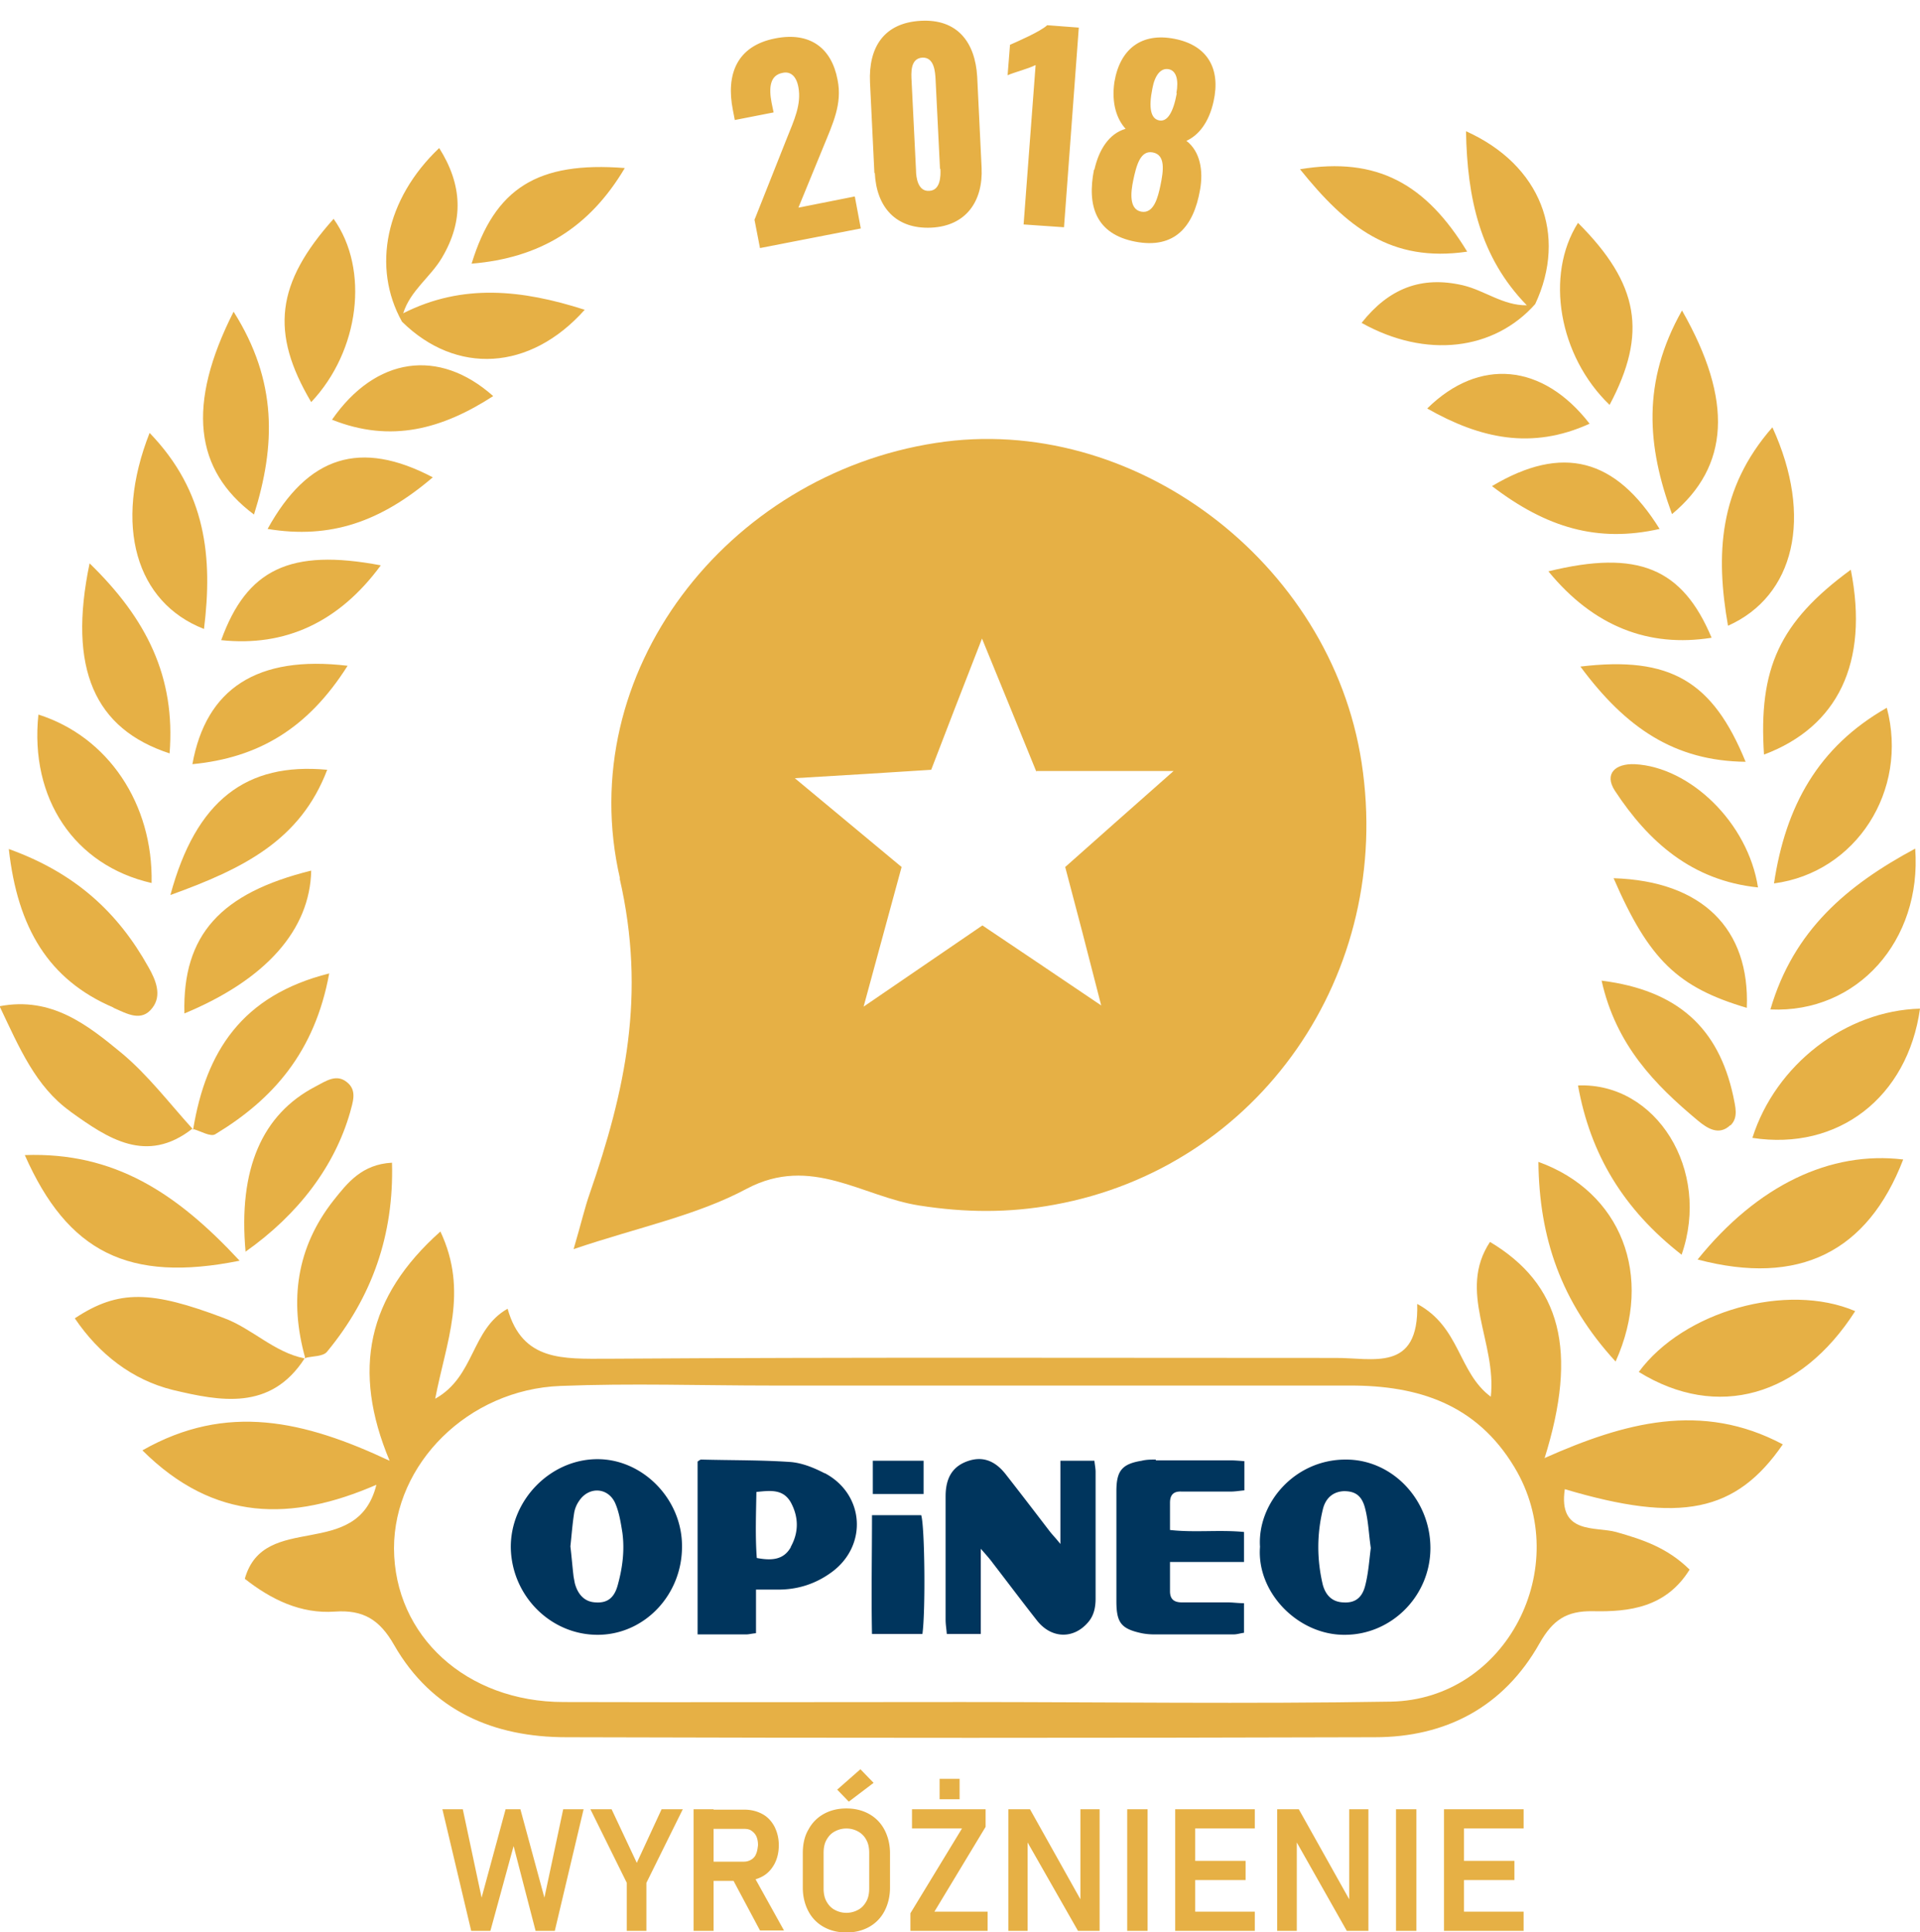 <svg id="Warstwa_2" data-name="Warstwa 2" xmlns="http://www.w3.org/2000/svg" width="48" height="48.29"><defs><style>.cls-1{fill:#e6b045}.cls-2{fill:#00355d}</style></defs><g id="Warstwa_1-2" data-name="Warstwa 1"><path class="cls-1" d="M25.91 19.27h3.43c-1.12.99-1.89 1.67-2.71 2.4.28 1.05.55 2.09.9 3.46-1.14-.77-2.03-1.37-2.97-2l-2.97 2.03c.36-1.32.63-2.31.95-3.49-.82-.68-1.6-1.33-2.67-2.22 1.35-.08 2.34-.14 3.41-.21.38-.99.75-1.95 1.27-3.28.53 1.29.92 2.25 1.36 3.33m-10.42 2.66c.67 2.91.14 5.32-.75 7.89-.12.34-.2.7-.4 1.38 1.63-.55 3.08-.84 4.33-1.51 1.61-.85 2.89.2 4.31.42 1.15.18 2.24.19 3.38-.02 5.11-.93 8.49-5.77 7.68-11.05-.77-5.03-5.73-8.75-10.64-7.99-5.22.8-9.09 5.74-7.9 10.89"/><path class="cls-2" d="M21.8 37.87c0 1-.02 1.98 0 2.97h1.26c.08-.55.06-2.69-.03-2.97h-1.24zM15.44 39.63c-.09.32-.27.44-.55.42-.26-.01-.44-.18-.52-.48l-.03-.16c-.03-.25-.05-.51-.08-.76.03-.28.05-.55.09-.81a.74.74 0 0 1 .13-.33c.24-.36.72-.34.9.06.1.23.14.49.18.74.06.45 0 .89-.12 1.32m-.52-3.16c-1.17.01-2.16 1.03-2.15 2.21.02 1.2.99 2.18 2.17 2.18 1.17 0 2.12-1 2.11-2.22 0-1.18-.99-2.18-2.13-2.17M21.82 36.51h1.27v.83h-1.27zM27.36 36.51h-.85v2.08c-.12-.15-.2-.23-.27-.32-.36-.47-.72-.94-1.08-1.4-.28-.37-.6-.48-.97-.35s-.55.41-.55.88v3.08c0 .12.02.23.03.36h.85v-2.13c.15.17.23.26.31.37.37.48.73.96 1.1 1.43.36.45.91.46 1.27.04.15-.17.19-.38.19-.6v-3.16c0-.09-.02-.18-.03-.28M19.77 38.67c-.18.32-.48.34-.85.27-.04-.53-.02-1.07-.01-1.65.37-.04.67-.07.86.26.2.37.2.75 0 1.11m.84-1.84c-.27-.14-.57-.26-.86-.28-.74-.05-1.48-.04-2.22-.06-.02 0-.05.02-.09.05v4.32h1.22c.06 0 .13-.02.24-.03v-1.09h.56c.48 0 .92-.14 1.31-.42.93-.66.85-1.96-.15-2.49M34.13 39.63c-.08.32-.27.44-.55.42-.25-.01-.43-.15-.51-.44-.15-.63-.15-1.26 0-1.88.07-.3.27-.45.53-.46.28 0 .45.11.53.44.08.31.09.64.14.98-.04.31-.06.63-.14.94m-.49-3.15c-1.28 0-2.21 1.1-2.14 2.18-.09 1.15.96 2.21 2.12 2.2 1.16 0 2.13-.96 2.14-2.15.01-1.21-.94-2.23-2.11-2.23M28.9 36.48c-.12 0-.24 0-.36.03-.49.08-.63.25-.63.76v2.75c0 .54.12.69.63.8.1.02.21.03.31.03h1.99c.09 0 .17-.03.26-.04v-.74c-.15 0-.28-.02-.4-.02h-1.15c-.2 0-.3-.08-.3-.28v-.73h1.85v-.75c-.62-.06-1.23.02-1.85-.05v-.68c0-.21.1-.29.29-.28h1.23c.11 0 .22-.02.34-.03v-.73c-.14-.01-.24-.02-.35-.02h-1.87"/><g><path class="cls-1" d="M36.68 6.29c-1.03-1.69-2.25-2.38-4.18-2.06 1.16 1.44 2.27 2.34 4.18 2.06M38.71 14.28c1.13 1.38 2.51 1.91 4.08 1.66-.73-1.74-1.84-2.21-4.08-1.66M40.39 34.03c.97-2.15.13-4.25-1.93-4.99.02 1.89.56 3.5 1.93 4.99M39.51 16.66c1.14 1.54 2.36 2.36 4.13 2.38-.82-2.01-1.88-2.65-4.13-2.38M4.61 25.33c2.05-.85 3.14-2.1 3.17-3.57-2.26.56-3.22 1.6-3.17 3.57M4.81 19.1c1.64-.16 2.88-.88 3.88-2.46-2.26-.27-3.54.57-3.88 2.46M6.13 31.29c1.35-.95 2.24-2.16 2.62-3.48.07-.26.17-.53-.04-.73-.28-.27-.56-.06-.83.08-1.32.69-1.93 2.05-1.74 4.13M15.62 4.2c-2.18-.17-3.25.5-3.83 2.39 1.7-.14 2.94-.89 3.83-2.39M4.26 22.37c1.83-.66 3.25-1.37 3.92-3.13-2.02-.19-3.28.76-3.92 3.13"/><path class="cls-1" d="M14.61 7.74c-1.56-.5-3.05-.66-4.53.09.18-.57.68-.9.97-1.39.55-.93.51-1.82-.07-2.74-1.34 1.27-1.69 2.98-.93 4.34 1.35 1.33 3.2 1.24 4.57-.3M40.24 10.12c.95-1.79.74-3.02-.79-4.55-.83 1.31-.48 3.33.79 4.55M48 25.21c-1.86.05-3.61 1.4-4.19 3.23 2.14.33 3.88-1.01 4.19-3.23M42.04 31.36c.74-2.12-.64-4.31-2.59-4.23.31 1.72 1.13 3.09 2.59 4.23M44.26 25.23c2.17.1 3.79-1.72 3.62-4.02-1.71.92-3.04 2.04-3.62 4.02M44.35 22.08c2.05-.27 3.37-2.32 2.82-4.39-1.72.98-2.53 2.46-2.82 4.39M40.87 19.1c-.49-.02-.77.24-.5.66.84 1.28 1.93 2.25 3.58 2.42-.25-1.62-1.7-3.01-3.08-3.08M40.34 21.95c.89 2.05 1.61 2.73 3.33 3.24.08-1.97-1.11-3.17-3.33-3.24M9.52 14.13c-2.27-.43-3.35.1-3.99 1.87 1.59.17 2.94-.44 3.99-1.87M44.1 18.86c1.84-.69 2.63-2.29 2.17-4.62-1.79 1.31-2.31 2.47-2.17 4.62M35.68 10.21c1.32.75 2.61 1.04 4.06.38-1.17-1.51-2.76-1.66-4.06-.38M36.57 7.13c-1.04-.24-1.85.08-2.53.94 1.61.9 3.31.69 4.34-.47.81-1.73.14-3.48-1.73-4.32.03 1.67.35 3.15 1.52 4.35-.59.01-1.05-.37-1.6-.5M37.3 12.15c1.36 1.04 2.64 1.42 4.19 1.07-1.1-1.77-2.43-2.12-4.19-1.07M43.26 28.13c.21-.2.12-.48.07-.74-.37-1.7-1.39-2.64-3.29-2.88.36 1.61 1.33 2.6 2.41 3.5.24.2.53.38.81.11M44.31 10.68c-1.35 1.54-1.42 3.19-1.11 4.96 1.66-.74 2.14-2.71 1.11-4.96M42.05 7.76c-1.01 1.79-.87 3.4-.25 5.09 1.43-1.19 1.54-2.83.25-5.09M6.69 13.22c1.57.26 2.83-.18 4.13-1.29-1.81-.95-3.12-.54-4.13 1.29M34.77 42.53c-3.58.06-7.15.01-10.73.01-3.32 0-6.64.01-9.95 0-2.43 0-4.23-1.65-4.24-3.84 0-2.11 1.85-3.97 4.16-4.06 1.76-.07 3.53-.01 5.29-.01h14.46c1.69 0 3.15.46 4.1 2.04 1.5 2.49-.2 5.81-3.09 5.86m3.84-6.07c.85-2.71.41-4.36-1.36-5.42-.82 1.24.17 2.5.02 3.87-.82-.61-.76-1.74-1.84-2.32.05 1.73-1.12 1.34-2.06 1.35-6.06 0-12.13-.02-18.19.02-1.1 0-2.12.07-2.49-1.25-.92.52-.81 1.69-1.81 2.25.27-1.42.84-2.67.13-4.18-1.83 1.63-2.22 3.46-1.27 5.73-2.13-1-4.07-1.46-6.18-.26 1.8 1.79 3.73 1.78 5.85.86-.48 1.93-2.81.64-3.29 2.35.66.52 1.4.88 2.25.82.71-.05 1.12.2 1.48.83.95 1.66 2.5 2.31 4.31 2.31 6.74.02 13.47.02 20.21 0 1.77 0 3.22-.75 4.12-2.35.33-.58.67-.81 1.33-.8.91.02 1.83-.09 2.42-1.04-.56-.55-1.17-.75-1.84-.94-.51-.14-1.45.07-1.28-1.07 2.89.86 4.28.58 5.45-1.12-2.03-1.08-3.97-.54-5.95.34"/><path class="cls-1" d="M40.97 34.29c1.96 1.21 4.04.62 5.41-1.52-1.71-.73-4.29 0-5.41 1.52M42.44 31.48c2.54.67 4.25-.19 5.14-2.5-1.82-.22-3.64.64-5.14 2.5M4.24 18.83c.15-1.91-.57-3.36-2-4.75-.55 2.64.13 4.14 2 4.75M5.38 28.35c1.44-.87 2.49-2.05 2.85-4.02-2.19.55-3.08 1.96-3.4 3.89.19.05.43.2.55.13M2.84 25.19c.34.15.7.36.97 0 .24-.31.09-.69-.1-1.02-.76-1.36-1.82-2.35-3.49-2.95.22 1.98 1 3.27 2.61 3.96M5.1 15.72c.22-1.78.06-3.43-1.36-4.9-.91 2.31-.34 4.24 1.36 4.9M3.79 22.07c.04-1.98-1.09-3.66-2.83-4.21-.22 2.1.9 3.77 2.83 4.21M8.3 10.49c1.48.59 2.76.23 4.03-.59-1.36-1.21-2.94-.98-4.03.59M6.35 12.86c.54-1.72.59-3.33-.51-5.07-1.18 2.33-.98 3.96.51 5.07M8.34 5.47c-1.44 1.61-1.59 2.84-.56 4.58 1.21-1.28 1.46-3.32.56-4.58M7.63 33.93h-.01v.01h.03v-.02M7.61 33.95c-.76-.15-1.31-.75-2.02-1.01-1.8-.68-2.62-.72-3.72.01.61.9 1.44 1.54 2.45 1.79 1.18.28 2.44.53 3.29-.78"/><path class="cls-1" d="M9.8 29.06c-.75.04-1.11.5-1.46.94-.93 1.18-1.11 2.51-.71 3.94.19-.05.45-.03.55-.16 1.12-1.36 1.67-2.91 1.62-4.72M4.83 28.22h-.02l.02.02v-.02M5.99 31.51c-1.57-1.69-3.13-2.72-5.37-2.64 1.07 2.42 2.59 3.2 5.37 2.64M1.77 27.79c.92.66 1.89 1.32 3.04.42-.58-.64-1.11-1.34-1.77-1.89-.85-.7-1.75-1.42-3.05-1.17.49 1.03.9 2.01 1.77 2.63"/></g><g><path class="cls-1" d="m14.08 45.22-.47 2.21-.6-2.21h-.37l-.6 2.21-.47-2.21h-.51l.72 3.04h.48l.58-2.12.55 2.12h.48l.72-3.04h-.51zM16.54 45.22l-.62 1.34-.63-1.34h-.53l.91 1.84v1.2h.49v-1.2l.91-1.84h-.53zM18.28 46.91l.52-.1.8 1.44H19l-.72-1.35zm-.73-.38h1.05c.07 0 .13-.02.18-.05.05-.03.1-.08.12-.14.03-.06.04-.14.05-.22 0-.08-.01-.15-.04-.22a.333.333 0 0 0-.12-.14c-.05-.04-.12-.05-.19-.05h-1.05v-.48h1.06c.17 0 .32.04.45.11s.23.18.3.31c.07.14.11.29.11.47s-.04.34-.11.47c-.07.13-.17.24-.3.31-.13.07-.28.11-.45.11h-1.06v-.48zm-.21-1.31h.5v3.04h-.5v-3.04zM20.93 44.73l.58-.51.33.34-.62.47-.29-.3zm.53 3c.09-.05.15-.12.2-.21.05-.09.07-.2.07-.32v-.89c0-.12-.02-.23-.07-.32a.506.506 0 0 0-.2-.21.61.61 0 0 0-.6 0c-.09.05-.15.12-.2.21-.05.09-.07.2-.07.32v.89c0 .12.02.23.07.32s.11.16.2.21a.61.61 0 0 0 .6 0m-.87.43a.952.952 0 0 1-.38-.39c-.09-.17-.14-.37-.14-.59v-.86c0-.22.04-.42.14-.59.09-.17.22-.3.38-.39.16-.09.35-.14.57-.14s.41.05.57.14c.16.09.29.22.38.39.09.17.14.37.14.59v.86c0 .22-.05.42-.14.59-.09.17-.22.3-.38.39-.16.09-.35.14-.57.14s-.41-.05-.57-.14M22.8 45.22v.48h1.25l-1.29 2.12v.44h1.93v-.48h-1.33l1.28-2.12v-.44h-1.85zm.69-.25h.5v-.51h-.5v.51zM27.01 45.22v2.25l-1.26-2.25h-.54v3.04h.48v-2.21l1.26 2.21h.54v-3.04h-.48zM28.18 45.22h.51v3.04h-.51zM29.59 45.22h-.21v3.04h1.99v-.48h-1.49v-.79h1.26v-.48h-1.26v-.81h1.49v-.48h-1.78zM33.73 45.22v2.25l-1.26-2.25h-.54v3.04h.49v-2.21l1.25 2.21h.54v-3.04h-.48zM34.9 45.22h.51v3.04h-.51zM36.31 45.22h-.21v3.04h1.99v-.48H36.6v-.79h1.26v-.48H36.6v-.81h1.49v-.48h-1.78z"/></g><g><path class="cls-1" d="m18.86 5.5.81-2.04c.18-.45.37-.85.29-1.28-.05-.28-.2-.4-.39-.36-.33.06-.35.38-.28.75l.05.24-.97.19-.05-.26c-.17-.87.09-1.59 1.06-1.78.86-.17 1.41.23 1.56 1.04.12.6-.12 1.09-.36 1.68l-.62 1.51 1.41-.28.15.8L19 6.2l-.14-.72zM21.86 4.33l-.11-2.27c-.04-.88.35-1.49 1.27-1.54.91-.05 1.36.53 1.41 1.4l.11 2.27c.04.84-.39 1.46-1.26 1.5-.88.04-1.37-.51-1.41-1.37zm1.64-.11L23.39 2c-.01-.2-.03-.57-.33-.56-.31.02-.28.39-.27.59l.11 2.22c0 .19.05.54.33.52.28-.01.29-.36.28-.55zM25.88 1.63c-.18.09-.5.17-.69.25l.06-.76c.18-.08.76-.33.93-.49l.79.06-.37 4.99-1.01-.07.3-3.98zM27.36 4.24c.11-.49.36-.9.78-1.02-.21-.23-.36-.62-.28-1.17.14-.83.68-1.24 1.5-1.08.83.16 1.16.75.98 1.56-.12.55-.39.86-.68.99.34.26.43.74.34 1.23-.16.91-.63 1.48-1.62 1.29-.98-.19-1.21-.89-1.03-1.8zm1.65.4c.08-.38.13-.77-.19-.83-.31-.06-.41.32-.49.7-.06.29-.11.72.2.78.32.06.42-.37.48-.65zm.4-2.31c.06-.33 0-.56-.19-.6-.2-.04-.35.15-.41.48-.1.49-.04.76.17.8.2.04.35-.19.44-.68z"/></g></g></svg>